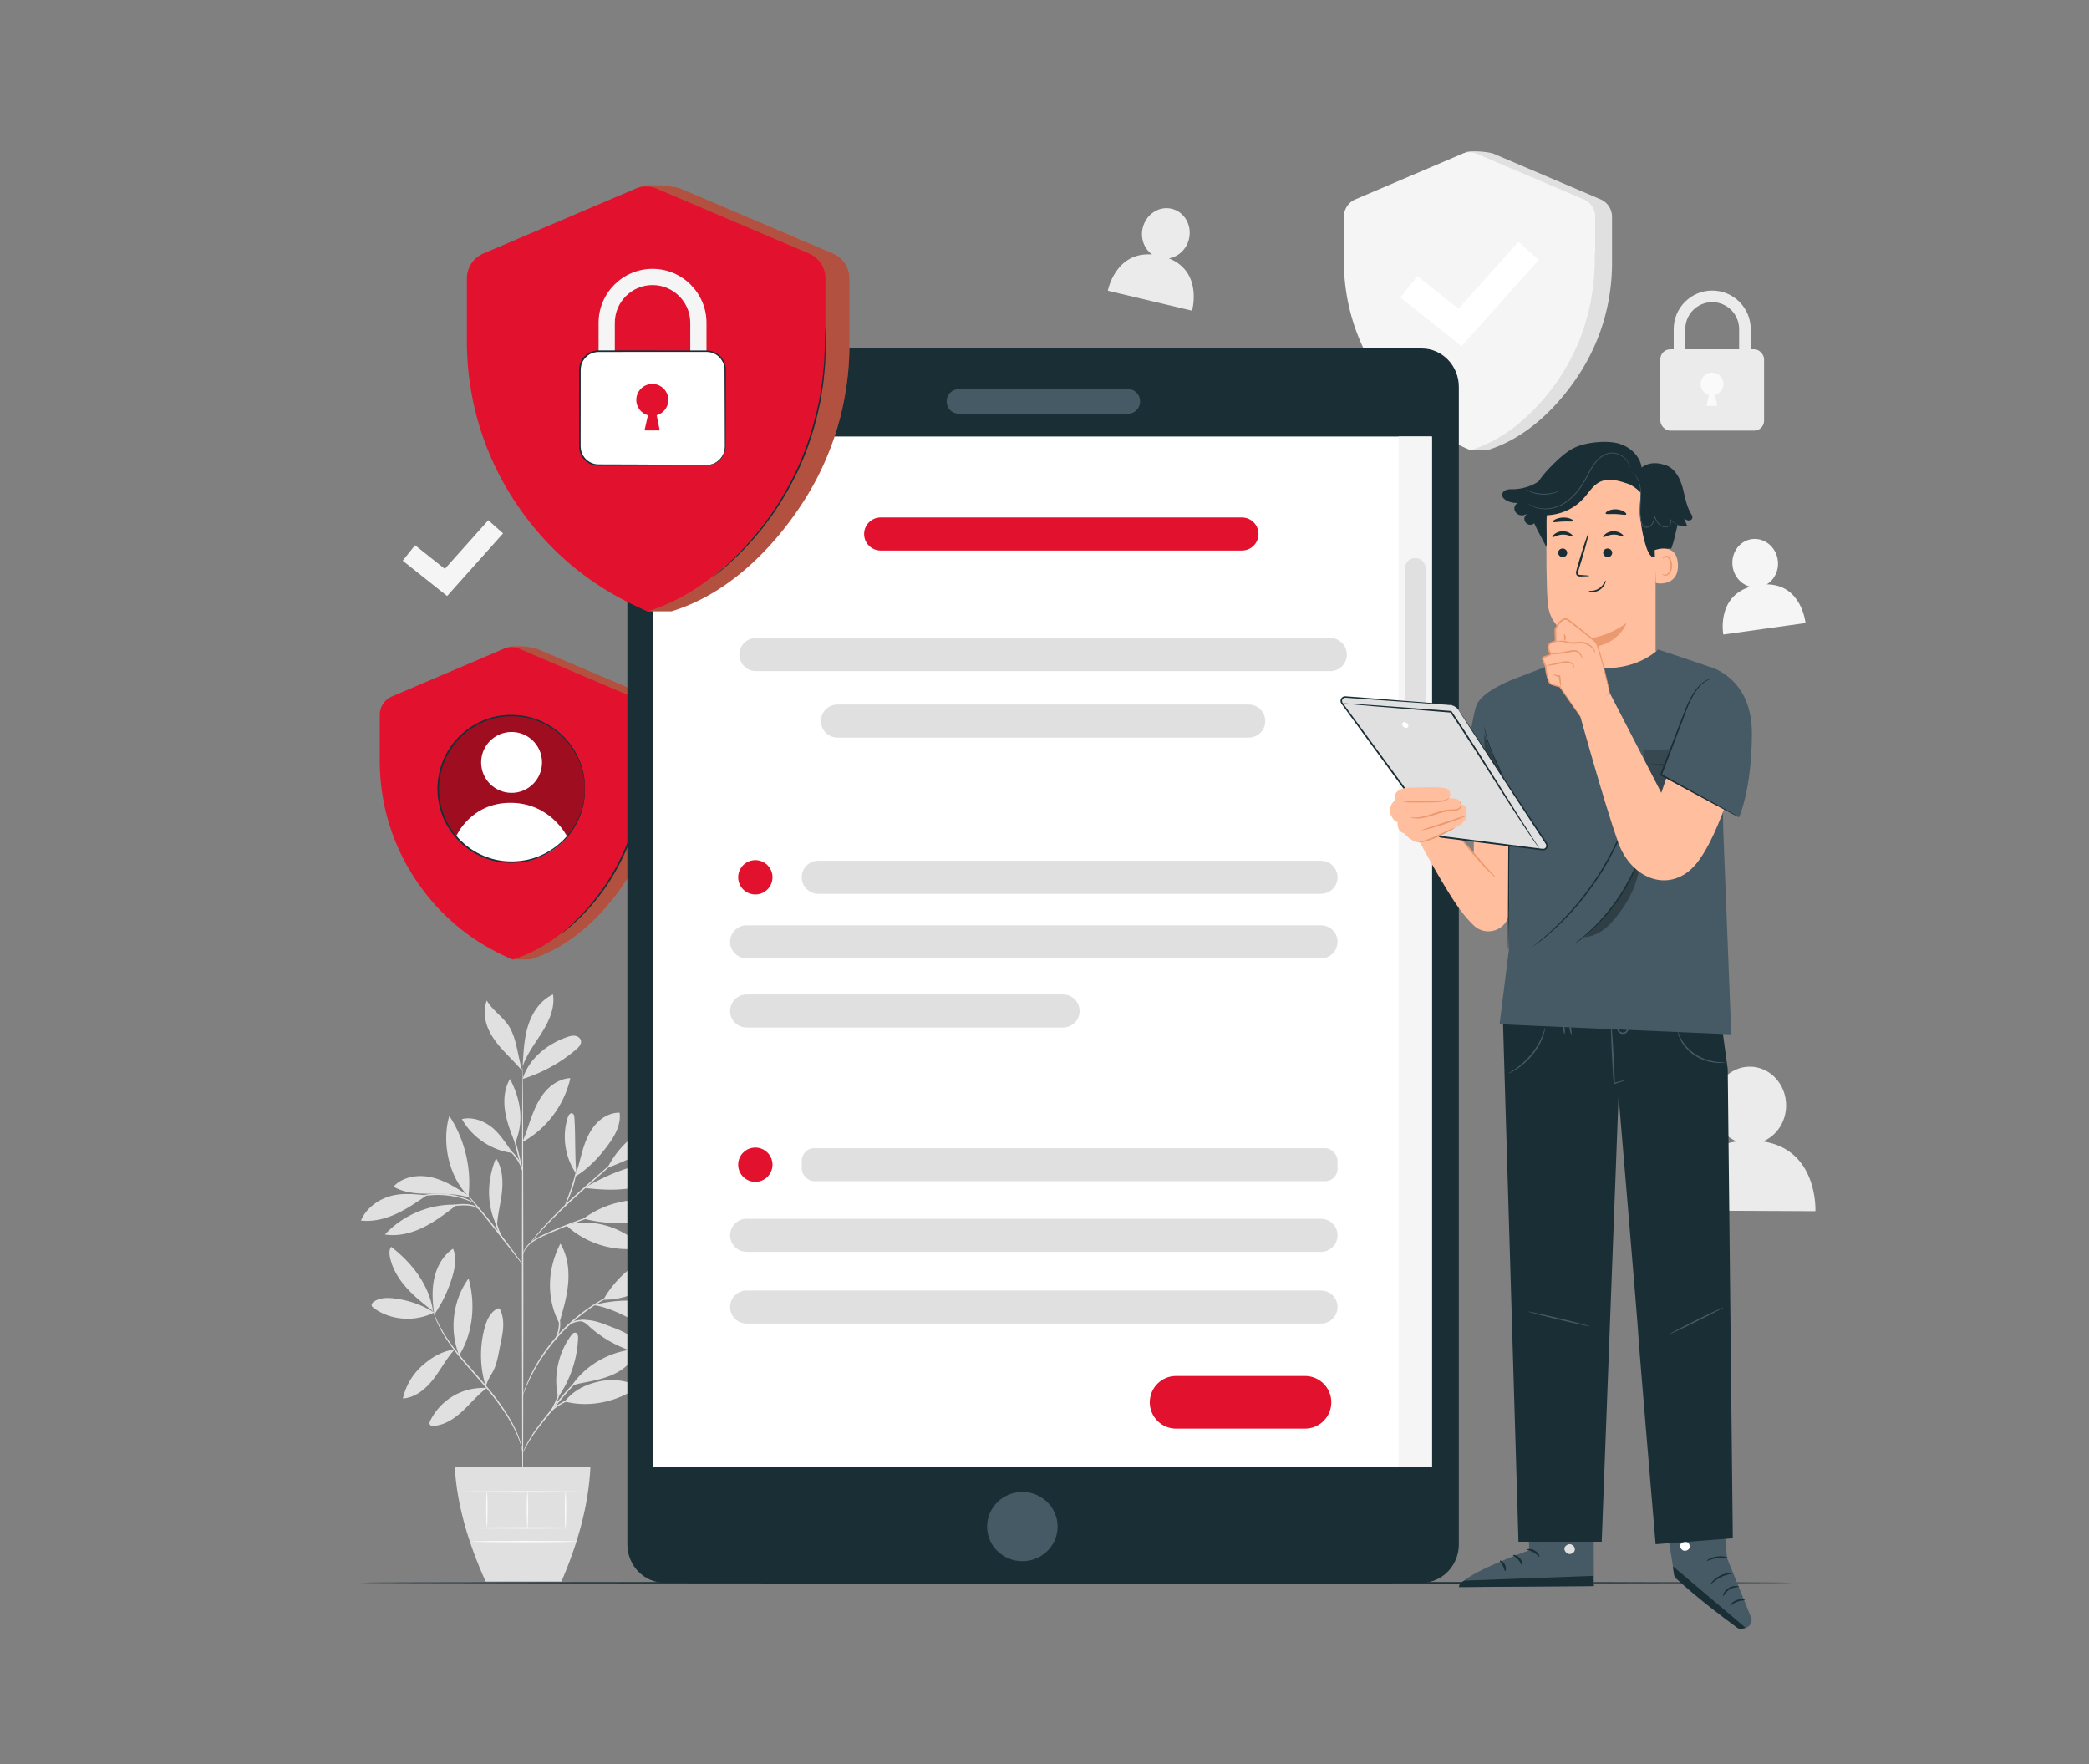 <svg xmlns="http://www.w3.org/2000/svg" id="Layer_1" viewBox="0 0 752 635"><rect x="0" y="0" width="752" height="635" fill="#808080" stroke="none"/><defs><style>.cls-1{fill:#fafafa}.cls-2{fill:#ff735d}.cls-3{opacity:.3}.cls-4{fill:#eb996e}.cls-5{fill:#fff}.cls-6{fill:#e0e0e0}.cls-7{fill:#455a64}.cls-8{fill:#1a2e35}.cls-10{fill:#ffbe9d}.cls-11{fill:#ebebeb}.cls-12{fill:#f5f5f5}.cls-13{fill:#e2122e}</style></defs><path d="m527.69 54.84-33.72 16.91a6.84 6.84 0 0 0-4.16 6.29v15.77c0 14.09 3.93 28.06 12.02 40.39 6.07 9.25 14.13 21.08 27.53 27.85h6.05c14.92-4.55 26.06-16.68 32.87-27.06 8.09-12.33 12.02-26.29 12.02-40.39V78.03c0-2.74-1.64-5.22-4.16-6.29l-38.41-16.37c-1.71-.73-8.34-1.28-10.05-.55Z" class="cls-6"/><path d="m526.33 55.39-38.41 16.37a6.84 6.84 0 0 0-4.16 6.29v15.77c0 14.09 3.93 28.06 12.02 40.39 6.81 10.37 17.35 21.06 33.58 27.85 14.92-4.55 26.06-16.68 32.87-27.06 8.09-12.33 12.02-26.29 12.02-40.39V78.04c0-2.74-1.64-5.22-4.16-6.29l-38.41-16.37a6.83 6.83 0 0 0-5.36 0Z" class="cls-12"/><path d="M574.14 90.34s.05.25.07.73c.02.54.05 1.23.09 2.09.04.91.09 2.02.03 3.31-.07 1.29-.01 2.77-.2 4.38-.16 1.62-.26 3.4-.6 5.28-.15.94-.27 1.93-.47 2.93-.21 1-.43 2.02-.66 3.07-1 4.18-2.4 8.72-4.43 13.26-2.04 4.53-4.45 8.63-6.89 12.17-1.28 1.73-2.46 3.4-3.73 4.84-.62.73-1.19 1.46-1.8 2.11-.61.64-1.19 1.26-1.75 1.86-1.09 1.21-2.21 2.17-3.14 3.06-.93.9-1.78 1.61-2.49 2.18-.67.54-1.21.97-1.63 1.31-.38.29-.58.44-.59.42s.17-.19.52-.52c.4-.36.92-.82 1.55-1.39.68-.59 1.51-1.33 2.42-2.24s2-1.89 3.06-3.11c.55-.6 1.12-1.22 1.71-1.87.6-.65 1.15-1.39 1.76-2.12 1.24-1.44 2.4-3.11 3.66-4.84 2.4-3.53 4.77-7.6 6.8-12.1 2.02-4.5 3.41-9 4.44-13.15.23-1.04.46-2.06.68-3.05.2-.99.33-1.97.49-2.9.35-1.87.48-3.64.67-5.24.22-1.61.19-3.07.29-4.36.09-1.28.08-2.39.08-3.3 0-.85.01-1.55.02-2.09.01-.48.03-.73.05-.73Z" class="cls-6"/><path d="m526.15 124.63-22.03-17.52 6.11-7.69 14.78 11.75 21.57-24.15 7.33 6.55z" class="cls-5"/><path d="M630.22 141.14h-4.17v-22.69c0-5.34-4.35-9.69-9.69-9.69s-9.69 4.35-9.69 9.69v22.69h-4.17v-22.69c0-7.64 6.22-13.86 13.86-13.86s13.86 6.22 13.86 13.86z" class="cls-11"/><rect width="37.34" height="29.27" x="597.69" y="125.74" class="cls-11" rx="3.55" ry="3.55"/><path d="M619.23 141.14c.73-.74 1.18-1.75 1.18-2.87a4.11 4.11 0 1 0-8.22 0c0 1.88 1.27 3.44 2.99 3.93l-.88 3.9h3.91l-.79-3.9c.69-.2 1.31-.57 1.8-1.07" class="cls-1"/><path d="M156.29 472.44c-4.46-2.8-9.56-4.55-14.79-5.09-2.42-.25-5.06-.18-7 1.29-.41.31-.81.77-.72 1.28.07.37.38.64.68.87 6.02 4.59 15.12 5.17 21.83 1.65M155.91 472.02c-3.35-2.61-6.72-5.24-9.55-8.41-2.84-3.16-5.14-6.92-5.99-11.08-.26-1.26-.34-2.7.47-3.71 7.62 5.95 13.6 13.64 15.07 23.19" class="cls-6"/><path d="M156.22 472.39c-.57-4.17-.78-8.45.18-12.54.96-4.1 3.18-8.02 6.68-10.35 1.32 3.08.75 6.62-.18 9.83-1.43 4.97-3.68 9.7-6.63 13.95M163.68 485.76c-4.53.55-8.48 2.94-11.86 6a22.47 22.47 0 0 0-6.79 11.65c4.45-.27 8.22-3.41 10.95-6.92 2.74-3.52 4.63-7.37 7.64-10.66M165.3 487.9c-3.65-8.99-2.33-19.83 3.38-27.68 2.58 9.18 1.63 19.56-3.38 27.68M175.17 499.65c-4.11-.26-8.29.72-11.87 2.78a21.3 21.3 0 0 0-8.36 8.86c-.25.5-.47 1.14-.14 1.59.29.39.86.43 1.34.39 3.99-.26 7.52-2.66 10.44-5.39s5.46-5.89 8.68-8.25M174.85 499.01a37.77 37.77 0 0 1-.38-21.05c.74-2.71 1.99-5.56 4.49-6.83.21-.11.46-.2.69-.12.21.08.34.3.43.5.89 1.86 1.15 3.98 1.06 6.04s-.52 4.09-.95 6.11c-.79 3.74-1.21 7.75-3.26 10.97-.49.76-.91 1.59-1.3 2.41s-.39 1.11-.75 1.76M200.96 502.9c-1.93-7.36.12-16.28 4.76-22.31.34-.44.79-.92 1.35-.87.85.08 1.08 1.22 1.04 2.07-.34 7.52-2.84 14.93-7.15 21.11M203.32 504.51c8.94 2.33 19.2.07 26.63-5.42-4.41-2.23-9.6-2.87-14.42-1.77s-9.22 3.26-12.22 7.19M205.3 499.61c5.01-8.16 14.61-13.49 24.17-13.98-1.1 3.89-4.3 6.91-7.91 8.74s-7.63 2.62-11.6 3.39c-1.54.3-3.66.63-4.66 1.84M201.46 475.83c1.36-4.65 2.72-9.33 3.09-14.16.37-4.82-.32-9.86-2.82-14-4.68 9.05-5.15 19.63-.41 28.64M217.21 467.87c5.47-9.94 16.63-17.88 27.92-18.99-4.36 10.85-16.24 19.23-27.92 18.99M213.77 469.82c8.16 1.24 15.11 6.45 22.73 9.61 1.63.68 3.39 1.21 5.14.98s3.48-1.4 3.87-3.12c.33-1.43-.32-2.95-1.35-3.99-1.03-1.05-2.38-1.7-3.73-2.26-8.3-3.46-17.21-3.54-25.95-1.45" class="cls-6"/><path d="M209.05 475.54c1.85.53 2.48 1.48 3.94 2.73a42.4 42.4 0 0 0 17.24 8.85c.66.16 1.52.23 1.85-.37.29-.52-.08-1.15-.45-1.61-2.65-3.32-6.43-5.58-10.41-7.06s-7.42-3.27-12.17-2.88M203.72 440.99c6.63 6.19 15.98 9.37 25.01 8.51.41-.04.86-.1 1.14-.41.63-.68-.13-1.74-.86-2.31-7.35-5.73-16.26-8.11-25.29-5.79" class="cls-6"/><path d="M210.04 438.68c8.77-6.57 20.79-8.56 31.21-5.15-3.93 3.87-9.38 5.96-14.87 6.53s-10.98-.04-16.34-1.38M207.53 422.8c-.72-7.34-.25-13.13-.76-20.51-.04-.59-.17-1.3-.72-1.51-.77-.3-1.41.65-1.66 1.43-2.19 6.8-.99 14.59 3.13 20.42" class="cls-6"/><path d="M207 423.61c4.97-3.08 8.71-7.09 12.16-11.82 2.4-3.29 4.43-7.22 3.88-11.25-3.37-.07-6.58 1.79-8.77 4.35s-3.5 5.77-4.47 8.99c-.97 3.23-1.65 6.55-2.8 9.72M218.94 420.29a98.1 98.1 0 0 0 29.92-17.64c-3.57-1.44-7.67-.58-11.24.86-8.16 3.3-14.83 8.86-18.84 16.7M210.36 427.63c5.52.6 11.13 1 16.61.08 5.39-.9 10.48-3.03 15.51-5.15.42-.18.87-.39 1.05-.8.2-.45-.01-1-.38-1.33-.36-.33-.85-.49-1.32-.62-5.47-1.53-11.38-.81-16.76 1-5.38 1.82-9.8 3.97-14.72 6.82M178.82 441.24c-3.77-7.61-3.52-16.48-.27-24.32 2.29 3.49 2.57 7.94 2.15 12.09-.42 4.16-1.68 8.43-1.77 12.61M163.77 433.65c-9.41-.18-18.82 3.83-25.21 10.74 4.7.74 9.53-.47 13.8-2.56s8.07-5.01 11.83-7.92M153.65 430.26c-4.6-.37-9.03-.94-13.46.41-4.43 1.36-8.45 4.43-10.26 8.7 4.3.49 8.67-.59 12.62-2.38s7.53-4.26 11.1-6.73M168.63 430.42c-4.14-2.71-8.39-5.48-13.21-6.6s-10.41-.29-13.77 3.34c3.9 2.29 8.64 2.56 13.16 2.56s10.07-.05 14.34 1.45" class="cls-6"/><path d="M168.66 430.64c-7.08-6.95-9.76-19.44-6.91-28.94 5.56 8.45 8.06 18.88 6.91 28.94M188.12 410.94c1.33-3.1 2.27-6.36 3.47-9.52s2.69-6.27 4.95-8.78 5.39-4.38 8.77-4.54c-2.11 9.56-8.46 18.11-17.01 22.89M184.6 415.05c-2.21-3.04-4.76-7.17-7.76-9.44s-6.9-3.64-10.55-2.77c3.72 6.65 10.74 11.33 18.31 12.21M185.3 411.2c-1.45-3.68-2.91-7.4-3.49-11.31-.59-3.91-.23-8.09 1.77-11.5 3.89 7.34 5.14 15.23 1.92 22.89M188.16 388.39c2.2-7.28 8.87-12.64 16.07-15.1.91-.31 1.87-.57 2.82-.42s1.88.79 2.08 1.73c.26 1.24-.76 2.35-1.72 3.17a54.7 54.7 0 0 1-19.24 10.62M188.23 382.44c.28-4.69.57-9.46 2.1-13.91s4.47-8.62 8.75-10.57c.73 4.74-1.36 9.46-3.89 13.54s-5.56 7.93-7.08 12.48M188.12 385.67c-1.82-5.31-2.01-12.05-5.18-16.67-2.22-3.23-5.78-5.43-7.69-8.86-1.27 3.2-.88 6.88.45 10.05s3.53 5.9 5.88 8.42c2.35 2.51 4.36 4.4 6.55 7.06" class="cls-6"/><path d="M188.16 541.93c-.14 0-.26-35.4-.27-79.05 0-43.67.1-79.06.24-79.06s.26 35.39.27 79.06c0 43.66-.1 79.05-.24 79.05" class="cls-6"/><path d="M219.09 435.9s-.46.21-1.33.5c-.96.32-2.19.74-3.66 1.24-3.09 1.05-7.33 2.58-11.94 4.46-4.56 1.96-8.86 3.54-11.31 5.67-1.22 1.05-1.93 2.18-2.27 3.01-.35.83-.41 1.34-.46 1.33-.02 0-.01-.13.02-.37.04-.24.1-.59.26-1.03.3-.87.98-2.08 2.22-3.2 1.23-1.12 2.94-2.13 4.91-3.05 1.96-.92 4.14-1.87 6.45-2.82 4.62-1.89 8.89-3.37 12.02-4.33 1.56-.49 2.83-.85 3.72-1.08.88-.23 1.38-.34 1.39-.31Z" class="cls-6"/><path d="M229.23 410.99s-.12.15-.37.4c-.3.28-.68.64-1.14 1.07-1.06.96-2.49 2.26-4.24 3.85-3.66 3.26-8.63 7.68-14.11 12.57-5.51 4.9-10.27 9.59-13.57 13.12-1.65 1.76-2.95 3.22-3.84 4.24-.41.47-.75.86-1.03 1.17-.24.27-.37.4-.38.39s.09-.17.3-.45.53-.71.95-1.23c.84-1.06 2.11-2.56 3.73-4.36 3.24-3.6 7.98-8.34 13.5-13.25 5.53-4.89 10.56-9.29 14.22-12.46 1.79-1.54 3.27-2.8 4.35-3.73q.72-.6 1.2-.99c.28-.22.43-.33.44-.32Z" class="cls-6"/><path d="M203.42 433.86c-.14-.06 1.01-2.72 2.15-6.08 1.16-3.36 1.7-6.2 1.85-6.17.13.01-.19 2.93-1.36 6.34a42 42 0 0 1-1.71 4.25c-.5 1.06-.86 1.69-.92 1.66ZM188.19 455.29s-.33-.33-.85-.99c-.58-.74-1.31-1.67-2.17-2.79-1.83-2.36-4.35-5.62-7.18-9.19s-5.43-6.77-7.32-9.08c-.89-1.1-1.63-2.02-2.22-2.75-.52-.65-.79-1.03-.77-1.05.03-.02.35.31.92.92s1.37 1.52 2.35 2.65c1.96 2.26 4.61 5.43 7.44 9s5.32 6.87 7.07 9.29c.88 1.21 1.58 2.2 2.05 2.89s.72 1.08.69 1.1Z" class="cls-6"/><path d="M181.41 446.58c-.08.09-1.89-2.06-2.84-5.32-.7-2.3-.73-4.4-.64-5.36l.23.02c-.1.41-.18.63-.22.62-.04 0-.04-.23 0-.66l.23.02c.08.95.23 2.98.91 5.22.92 3.16 2.49 5.38 2.35 5.47ZM172.65 435.57c-.07.07-.65-.66-1.98-1.15-1.33-.51-3.32-.63-5.51-.44-2.19.16-4.15.55-5.55.9s-2.26.62-2.28.55c-.02-.06.79-.45 2.19-.9 1.39-.44 3.37-.89 5.61-1.06 2.21-.19 4.31-.02 5.68.61 1.39.62 1.89 1.48 1.85 1.49ZM170.57 432.9c-.04.08-1.16-.46-3.04-1.11s-4.56-1.33-7.58-1.56c-3.03-.23-5.78.04-7.73.39-1.96.35-3.15.72-3.17.63-.01-.03.28-.15.81-.34.53-.2 1.31-.42 2.3-.64 1.96-.45 4.76-.78 7.84-.55 3.08.24 5.8.99 7.67 1.73.94.37 1.68.71 2.17.98.5.27.76.43.74.46ZM188.12 421.61c-.14.03-1.13-3.41-2.22-7.7s-1.86-7.79-1.72-7.83c.14-.03 1.13 3.41 2.22 7.7s1.86 7.79 1.72 7.83" class="cls-6"/><path d="M188.26 421.61c-.15.05-.79-2.25-2.46-4.61-1.62-2.41-3.69-3.61-3.62-3.73.03-.05.6.16 1.4.72s1.79 1.5 2.64 2.72c1.73 2.45 2.16 4.89 2.04 4.9M188.16 523.06c-.06 0-.16-.85-.56-2.35-.39-1.5-1.14-3.64-2.37-6.13-2.45-5-6.9-11.33-12.55-17.68-2.8-3.2-5.52-6.22-7.83-9.11s-4.21-5.64-5.6-8.07-2.3-4.52-2.83-5.99c-.26-.74-.45-1.31-.55-1.71-.11-.4-.16-.61-.15-.61.05-.01.3.81.89 2.25.58 1.44 1.53 3.49 2.95 5.88s3.33 5.1 5.65 7.96 5.04 5.87 7.85 9.07c5.67 6.36 10.11 12.78 12.49 17.86 1.2 2.54 1.9 4.71 2.23 6.24.16.77.27 1.36.31 1.78.05.41.07.62.05.63Z" class="cls-6"/><path d="M216.11 491.49s-.52.31-1.46.82c-.94.53-2.27 1.34-3.8 2.51s-3.24 2.71-4.99 4.55c-1.75 1.85-3.56 4-5.4 6.3-3.68 4.62-7.13 8.71-9.19 11.97a49 49 0 0 0-2.31 3.94c-.5.96-.77 1.49-.81 1.48-.02 0 .03-.15.14-.42.11-.26.26-.66.49-1.15.45-.99 1.16-2.39 2.18-4.05 2-3.34 5.42-7.49 9.09-12.1 1.85-2.31 3.67-4.46 5.46-6.31 1.79-1.84 3.54-3.37 5.11-4.52s2.95-1.92 3.92-2.4c.49-.24.88-.39 1.14-.51.26-.11.41-.16.41-.14Z" class="cls-6"/><path d="M216.66 501.73c0 .07-1.18.22-3.1.45-1.91.25-4.56.57-7.34 1.45-2.77.9-5.07 2.28-6.58 3.45-1.52 1.17-2.23 2.14-2.3 2.08-.02-.02.12-.28.46-.71.33-.43.87-1.01 1.61-1.65 1.48-1.27 3.8-2.73 6.65-3.66 2.85-.9 5.54-1.16 7.46-1.32 1.93-.14 3.13-.16 3.13-.09Z" class="cls-6"/><path d="M198.24 508.04c-.16-.09 1.23-2.22 2.32-5.09 1.02-2.89 1.25-5.43 1.44-5.4.07 0 .06.64-.05 1.66-.12 1.02-.37 2.43-.9 3.91a18.6 18.6 0 0 1-1.8 3.59c-.55.86-.94 1.36-1 1.33ZM225.16 463.99s-.16.11-.5.26c-.38.17-.87.39-1.46.66-.64.27-1.41.62-2.28 1.08-.87.45-1.9.92-2.96 1.55-.54.31-1.1.63-1.69.96-.59.34-1.17.74-1.78 1.12-1.25.76-2.49 1.69-3.82 2.64a71.4 71.4 0 0 0-7.98 7.02 73 73 0 0 0-6.75 8.22c-.9 1.36-1.79 2.64-2.5 3.91-.36.63-.74 1.22-1.06 1.82-.31.6-.61 1.17-.9 1.72-.6 1.08-1.03 2.12-1.45 3.01-.43.89-.75 1.67-1 2.32-.25.6-.45 1.09-.61 1.48-.15.34-.23.51-.25.5-.02 0 .04-.19.15-.54.14-.4.31-.9.52-1.51.22-.66.52-1.46.92-2.36s.81-1.96 1.39-3.06c.28-.56.57-1.14.88-1.75s.68-1.21 1.04-1.85c.7-1.29 1.58-2.58 2.48-3.97 1.88-2.71 4.13-5.56 6.77-8.31 2.66-2.72 5.43-5.07 8.07-7.04 1.35-.95 2.61-1.87 3.88-2.62.63-.38 1.21-.77 1.81-1.1s1.17-.64 1.72-.94c1.08-.62 2.12-1.07 3.01-1.5.89-.44 1.68-.76 2.33-1 .61-.23 1.1-.42 1.5-.57.34-.13.53-.18.53-.17Z" class="cls-6"/><path d="M203.04 478.81s.2-.87 1.22-1.81c.99-.94 2.8-1.82 4.9-1.88s3.92.53 5.16 1.01c1.25.49 1.97.89 1.95.95-.03.07-.81-.21-2.07-.61-1.26-.39-3.03-.89-5.02-.84-1.98.06-3.69.82-4.68 1.64-1.01.82-1.37 1.59-1.45 1.54ZM199.73 482.23c-.14-.08 1.11-1.91 1.39-4.53.33-2.62-.47-4.68-.31-4.73.06-.02.33.46.57 1.32s.4 2.1.25 3.47c-.16 1.36-.6 2.54-1.04 3.32-.43.78-.81 1.19-.86 1.15M163.71 528.13c.76 13.53 4.84 27.29 11.11 41.19h27.27c5.98-13.77 9.77-27.51 10.45-41.19h-48.82Z" class="cls-6"/><path d="M208.11 550.02c0 .14-8.98.26-20.05.26s-20.05-.11-20.05-.26 8.98-.26 20.05-.26 20.05.11 20.05.26M207.5 554.92c0 .14-8.42.26-18.8.26s-18.8-.11-18.8-.26 8.41-.26 18.8-.26 18.8.11 18.8.26M175.26 537.02c.14 0 .26 2.81.26 6.28s-.11 6.28-.26 6.28-.26-2.81-.26-6.28.11-6.28.26-6.28" class="cls-1"/><path d="M189.87 537.02c.14 0 .26 2.91.26 6.5s-.11 6.5-.26 6.5-.26-2.91-.26-6.5.11-6.5.26-6.5M203.58 536.91c.14 0 .26 2.97.26 6.63s-.11 6.63-.26 6.63-.26-2.97-.26-6.63.11-6.63.26-6.63" class="cls-1"/><path d="M211.67 537.02c0 .14-10.53.26-23.52.26s-23.52-.11-23.52-.26 10.53-.26 23.52-.26 23.52.11 23.52.26" class="cls-1"/><path d="M634.66 410.87c4.84-2.03 8.28-7.02 8.31-12.9.03-7.7-5.8-13.97-13.02-14s-13.1 6.18-13.13 13.88c-.02 5.93 3.44 10.98 8.33 13.02-20.12 3.03-19.21 24.9-19.21 24.9l47.57.22s1.08-22.1-18.86-25.11ZM420.8 93.01c3.39-.58 6.32-3.25 7.21-7 1.16-4.91-1.63-9.77-6.24-10.86-4.6-1.09-9.27 2.01-10.43 6.92-.89 3.78.57 7.52 3.39 9.54-13.29-1.04-15.94 13.05-15.94 13.05l30.33 7.18s3.96-13.94-8.32-18.82Z" class="cls-11"/><path d="M635.96 210.37c2.83-1.7 4.52-5.11 4-8.76-.67-4.79-4.86-8.16-9.35-7.54-4.49.63-7.59 5.02-6.91 9.81.52 3.69 3.13 6.52 6.35 7.34-12.24 3.69-9.7 17.2-9.7 17.2l29.6-4.14s-1.31-13.84-13.98-13.92ZM160.96 214.55l-15.99-12.71 4.44-5.58 10.72 8.53 15.65-17.52 5.32 4.74z" class="cls-12"/><path d="M645.35 569.74c0 .17-115.45.3-257.82.3s-257.85-.13-257.85-.3 115.42-.3 257.85-.3 257.82.13 257.82.3" class="cls-8"/><path d="m182.78 232.97-35.36 17.74a7.18 7.18 0 0 0-4.36 6.6v16.54c0 14.78 4.12 29.42 12.61 42.35 6.37 9.71 14.82 22.11 28.87 29.2h6.34c15.65-4.77 27.33-17.49 34.47-28.37 8.49-12.93 12.61-27.57 12.61-42.35v-17.37a7.19 7.19 0 0 0-4.36-6.6l-40.28-17.16c-1.8-.77-8.75-1.34-10.54-.57Z" class="cls-2"/><path d="m182.78 232.97-35.36 17.74a7.18 7.18 0 0 0-4.36 6.6v16.54c0 14.78 4.12 29.42 12.61 42.35 6.37 9.71 14.82 22.11 28.87 29.2h6.34c15.65-4.77 27.33-17.49 34.47-28.37 8.49-12.93 12.61-27.57 12.61-42.35v-17.37a7.19 7.19 0 0 0-4.36-6.6l-40.28-17.16c-1.8-.77-8.75-1.34-10.54-.57Z" class="cls-3"/><path d="m181.35 233.55-40.28 17.16a7.18 7.18 0 0 0-4.36 6.6v16.54c0 14.78 4.12 29.42 12.61 42.35 7.14 10.88 18.2 22.08 35.22 29.2 15.65-4.77 27.33-17.49 34.47-28.37 8.49-12.93 12.61-27.57 12.61-42.35v-17.37a7.19 7.19 0 0 0-4.36-6.6l-40.28-17.16c-1.8-.77-3.83-.77-5.62 0Z" class="cls-13"/><circle cx="184.16" cy="283.96" r="26.41" class="cls-3" transform="rotate(-21.2 184.13 283.916)"/><circle cx="184.16" cy="274.45" r="10.96" class="cls-5"/><path d="M164.14 301.17s5.1-12.18 19.62-12.18 20.42 12.18 20.42 12.18-6.47 9.57-20.8 9.19c-12.97-.34-19.25-9.19-19.25-9.19Z" class="cls-5"/><path d="M210.57 283.96s-.03-.14-.05-.43c-.02-.31-.05-.73-.09-1.25-.02-.28-.04-.59-.06-.92-.04-.34-.11-.7-.17-1.1-.13-.79-.25-1.72-.56-2.72-.47-2.03-1.43-4.44-2.94-6.98a26.3 26.3 0 0 0-6.68-7.42c-2.97-2.22-6.71-4.11-11.02-4.87-4.29-.73-9.12-.6-13.73 1.15-1.17.38-2.27.96-3.41 1.5-1.07.65-2.2 1.25-3.2 2.06-1.06.73-1.99 1.64-2.96 2.52-.88.97-1.8 1.92-2.56 3.03-1.55 2.16-2.91 4.56-3.73 7.19a28 28 0 0 0-1.35 8.24c.04 2.83.49 5.62 1.34 8.24.82 2.64 2.18 5.04 3.73 7.2.76 1.1 1.68 2.06 2.56 3.03.97.88 1.9 1.79 2.96 2.52 1 .81 2.13 1.41 3.2 2.06 1.13.54 2.23 1.12 3.41 1.5 4.61 1.75 9.44 1.89 13.73 1.15 4.32-.76 8.06-2.65 11.02-4.87 2.97-2.24 5.16-4.89 6.68-7.42 1.51-2.54 2.47-4.95 2.94-6.98.31-1 .43-1.92.56-2.72.06-.4.14-.76.17-1.1.02-.34.04-.64.06-.92.04-.53.07-.94.09-1.25.02-.28.04-.43.05-.43s.01.14 0 .43c0 .31-.02.73-.03 1.26 0 .28-.02.59-.03.93-.03.34-.09.71-.15 1.11-.11.8-.22 1.73-.51 2.75-.44 2.06-1.38 4.5-2.88 7.09a26.4 26.4 0 0 1-6.71 7.59c-3 2.28-6.79 4.23-11.19 5.03-4.36.77-9.3.65-14.01-1.12-1.2-.38-2.33-.97-3.48-1.52-1.1-.66-2.25-1.27-3.28-2.1-1.09-.74-2.04-1.67-3.03-2.57-.9-.99-1.84-1.96-2.62-3.09-1.59-2.21-2.98-4.66-3.82-7.36-.87-2.68-1.34-5.53-1.38-8.43.04-2.9.51-5.74 1.38-8.43.84-2.7 2.23-5.15 3.82-7.35.78-1.13 1.72-2.1 2.62-3.09.99-.9 1.95-1.83 3.03-2.57 1.02-.83 2.18-1.44 3.28-2.1 1.16-.55 2.29-1.14 3.48-1.52 4.71-1.77 9.64-1.89 14.01-1.12 4.39.8 8.19 2.74 11.19 5.02 3.01 2.3 5.2 5.01 6.71 7.59 1.5 2.59 2.43 5.03 2.88 7.09.29 1.02.4 1.95.51 2.75.05.4.12.77.15 1.11l.03.93c.01.53.03.94.03 1.26v.43ZM231.48 270.2s.05.26.07.76c.02.56.06 1.29.09 2.19.04.95.09 2.12.03 3.47-.02.68-.04 1.4-.06 2.17 0 .77-.06 1.58-.15 2.43-.16 1.7-.28 3.56-.63 5.54-.16.99-.29 2.02-.49 3.07-.22 1.05-.46 2.12-.69 3.22-1.05 4.38-2.51 9.15-4.65 13.91a81.7 81.7 0 0 1-7.22 12.76c-1.34 1.81-2.58 3.57-3.91 5.07-.65.76-1.24 1.53-1.88 2.21s-1.25 1.33-1.84 1.95c-1.14 1.27-2.31 2.28-3.29 3.21-.97.94-1.87 1.69-2.61 2.28-.7.57-1.27 1.02-1.71 1.38-.39.31-.61.46-.62.45q-.015-.03.54-.54c.42-.38.96-.86 1.63-1.46.72-.62 1.59-1.39 2.54-2.35.95-.95 2.1-1.98 3.21-3.26.57-.63 1.17-1.28 1.8-1.96.62-.68 1.2-1.45 1.84-2.22 1.3-1.51 2.52-3.26 3.84-5.07 2.52-3.71 5.01-7.97 7.13-12.69s3.58-9.44 4.66-13.79c.24-1.09.48-2.16.71-3.2.21-1.04.35-2.06.52-3.04.37-1.96.51-3.82.7-5.5.11-.84.17-1.65.19-2.41.04-.76.08-1.48.11-2.16.1-1.35.08-2.51.08-3.46 0-.9.01-1.63.02-2.19.01-.5.03-.76.05-.77Z" class="cls-8"/><path d="M511.79 569.74H239.2c-7.38 0-13.36-6.19-13.36-13.82V139.26c0-7.63 5.98-13.82 13.36-13.82h272.59c7.38 0 13.36 6.19 13.36 13.82v416.66c0 7.63-5.98 13.82-13.36 13.82" class="cls-8"/><path d="M380.72 549.53c0 6.88-5.68 12.46-12.69 12.46s-12.69-5.58-12.69-12.46 5.68-12.46 12.69-12.46 12.69 5.58 12.69 12.46M406.16 148.92h-61.13c-2.35 0-4.26-1.97-4.26-4.41s1.91-4.41 4.26-4.41h61.13c2.35 0 4.26 1.97 4.26 4.41s-1.91 4.41-4.26 4.41" class="cls-7"/><path d="M235.03 157.14h280.43v371.04H235.03z" class="cls-5"/><path d="M503.49 157.14h11.96v371.04h-11.96z" class="cls-12"/><path d="M509.47 290.44a3.73 3.73 0 0 1-3.73-3.73v-82.08a3.73 3.73 0 0 1 7.46 0v82.08a3.73 3.73 0 0 1-3.73 3.73M478.88 241.58H272.11c-3.28 0-5.95-2.66-5.95-5.95 0-3.28 2.66-5.95 5.95-5.95h206.77c3.28 0 5.95 2.66 5.95 5.95 0 3.28-2.66 5.95-5.95 5.95" class="cls-6"/><path d="M447.08 198.18H317.01c-3.28 0-5.95-2.66-5.95-5.95 0-3.28 2.66-5.95 5.95-5.95h130.07c3.28 0 5.95 2.66 5.95 5.95 0 3.28-2.66 5.95-5.95 5.95" class="cls-13"/><path d="M449.52 265.52H301.47c-3.28 0-5.95-2.66-5.95-5.95 0-3.28 2.66-5.95 5.95-5.95h148.05c3.28 0 5.95 2.66 5.95 5.95 0 3.28-2.66 5.95-5.95 5.95M382.68 369.88H268.77c-3.28 0-5.95-2.66-5.95-5.95 0-3.28 2.66-5.95 5.95-5.95h113.91c3.28 0 5.95 2.66 5.95 5.95 0 3.28-2.66 5.95-5.95 5.95M475.54 344.98H268.77c-3.28 0-5.95-2.66-5.95-5.95 0-3.28 2.66-5.95 5.95-5.95h206.77c3.28 0 5.95 2.66 5.95 5.95 0 3.28-2.66 5.95-5.95 5.95" class="cls-6"/><rect width="192.88" height="11.89" x="288.61" y="413.31" class="cls-6" rx="4.49" ry="4.49"/><path d="M475.54 450.63H268.77c-3.28 0-5.95-2.66-5.95-5.95 0-3.28 2.66-5.95 5.95-5.95h206.77c3.28 0 5.95 2.66 5.95 5.95 0 3.28-2.66 5.95-5.95 5.95M475.54 476.45H268.77c-3.28 0-5.95-2.66-5.95-5.95 0-3.28 2.66-5.95 5.95-5.95h206.77c3.28 0 5.95 2.66 5.95 5.95 0 3.28-2.66 5.95-5.95 5.95" class="cls-6"/><path d="M278.08 419.26c0 3.41-2.77 6.18-6.18 6.18s-6.18-2.77-6.18-6.18 2.77-6.18 6.18-6.18 6.18 2.77 6.18 6.18" class="cls-13"/><path d="M475.54 321.75H294.55c-3.28 0-5.95-2.66-5.95-5.95 0-3.28 2.66-5.95 5.95-5.95h180.99c3.28 0 5.95 2.66 5.95 5.95 0 3.28-2.66 5.95-5.95 5.95" class="cls-6"/><circle cx="271.9" cy="315.8" r="6.18" class="cls-13"/><path d="M469.77 514.27h-46.4c-5.23 0-9.48-4.24-9.48-9.48 0-5.23 4.24-9.48 9.48-9.48h46.4c5.23 0 9.48 4.24 9.48 9.48 0 5.23-4.24 9.48-9.48 9.48" class="cls-13"/><path d="m230.73 67.13-48.1 24.13a9.74 9.74 0 0 0-5.93 8.97v22.5c0 20.1 5.61 40.02 17.15 57.6 8.66 13.2 20.15 30.07 39.27 39.72h8.63c21.28-6.49 37.17-23.79 46.88-38.59 11.54-17.59 17.15-37.5 17.15-57.6v-23.63a9.74 9.74 0 0 0-5.93-8.97l-54.79-23.35c-2.44-1.04-11.9-1.82-14.34-.78Z" class="cls-2"/><path d="m230.73 67.13-48.1 24.13a9.74 9.74 0 0 0-5.93 8.97v22.5c0 20.1 5.61 40.02 17.15 57.6 8.66 13.2 20.15 30.07 39.27 39.72h8.63c21.28-6.49 37.17-23.79 46.88-38.59 11.54-17.59 17.15-37.5 17.15-57.6v-23.63a9.74 9.74 0 0 0-5.93-8.97l-54.79-23.35c-2.44-1.04-11.9-1.82-14.34-.78Z" class="cls-3"/><path d="M228.79 67.91 174 91.26a9.74 9.74 0 0 0-5.93 8.97v22.5c0 20.1 5.61 40.02 17.15 57.6 9.71 14.8 24.75 30.03 47.9 39.72 21.28-6.49 37.17-23.79 46.88-38.59 11.54-17.59 17.15-37.5 17.15-57.6v-23.63a9.74 9.74 0 0 0-5.93-8.97l-54.79-23.35a9.77 9.77 0 0 0-7.65 0Z" class="cls-13"/><path d="M296.98 117.76s.02.09.04.26c.01.21.03.46.04.77.03.73.06 1.73.11 2.98.04 1.29.11 2.88.02 4.72-.03.92-.06 1.91-.09 2.95-.02.52-.04 1.06-.05 1.61-.05.55-.1 1.11-.16 1.69-.23 2.31-.39 4.84-.87 7.53-.22 1.34-.39 2.75-.67 4.17-.31 1.42-.62 2.88-.95 4.38-1.44 5.95-3.42 12.43-6.32 18.89-2.91 6.46-6.34 12.29-9.81 17.35-1.82 2.47-3.5 4.85-5.3 6.9-.88 1.04-1.69 2.08-2.55 3.01-.87.92-1.7 1.8-2.49 2.65-1.55 1.73-3.14 3.1-4.46 4.38-.68.62-1.28 1.23-1.88 1.74-.6.5-1.16.96-1.66 1.38q-1.455 1.185-2.31 1.89c-.24.19-.44.35-.61.48-.14.11-.21.16-.22.15 0 0 .06-.07.18-.19.16-.14.34-.31.57-.52.55-.48 1.29-1.14 2.23-1.97q.735-.645 1.62-1.41c.58-.52 1.18-1.14 1.84-1.77 1.3-1.29 2.86-2.69 4.39-4.42.78-.85 1.6-1.74 2.45-2.67s1.64-1.98 2.52-3.01c1.78-2.05 3.43-4.44 5.23-6.9 3.43-5.04 6.82-10.85 9.71-17.27 2.88-6.43 4.87-12.86 6.33-18.78.33-1.49.65-2.94.97-4.35.29-1.42.47-2.81.7-4.15.5-2.67.68-5.19.93-7.49q.09-.855.18-1.68c.03-.55.05-1.08.08-1.6.05-1.04.1-2.02.14-2.94.13-1.83.09-3.41.09-4.71v-2.98c0-.31.01-.56.02-.78 0-.17.02-.26.03-.27Z" class="cls-8"/><path d="M254.32 148h-5.84v-31.8c0-7.49-6.09-13.58-13.58-13.58s-13.58 6.09-13.58 13.58V148h-5.84v-31.8c0-10.71 8.71-19.42 19.42-19.42s19.42 8.71 19.42 19.42z" class="cls-12"/><rect width="52.34" height="41.02" x="208.73" y="126.41" class="cls-5" rx="6.7" ry="6.7"/><path d="M254.37 167.43s.62 0 1.74-.3c1.08-.3 2.76-1.1 3.89-3 .57-.93.93-2.13.93-3.45 0-1.35-.02-2.82-.02-4.39-.01-3.15-.03-6.74-.04-10.7-.02-3.96-.04-8.29-.06-12.95-.14-2.24-1.59-4.45-3.8-5.41-1.11-.51-2.29-.6-3.59-.56h-3.88c-10.48 0-22 .02-34.09.02-1.44.01-2.88.49-3.99 1.4-1.11.9-1.93 2.14-2.24 3.52-.16.69-.19 1.37-.18 2.12v6.49c0 5.7-.01 11.2-.02 16.45.11 2.6-.43 5.29.91 7.35 1.22 2.08 3.56 3.26 5.83 3.15 4.66.01 9 .03 12.96.04 7.9.04 14.31.07 18.77.1 2.19.02 3.9.04 5.1.06.56.01 1 .02 1.33.03q.45.015.45.03c0 .015-.15.02-.45.03-.33 0-.77.02-1.33.03-1.2.01-2.91.03-5.1.06-4.47.02-10.87.06-18.77.1-3.97.01-8.31.02-12.96.04-2.39.13-4.97-1.13-6.29-3.37-.68-1.09-1.01-2.43-1-3.74v-3.88c0-5.24-.01-10.74-.02-16.45v-6.49c-.01-.71.01-1.51.19-2.25.34-1.51 1.23-2.87 2.44-3.85 1.21-.99 2.78-1.52 4.36-1.53 12.09 0 23.61.02 34.09.02h3.88c1.25-.05 2.64.06 3.8.62 2.39 1.04 3.95 3.44 4.08 5.85.04 4.69 0 9.01-.01 12.98-.02 3.96-.03 7.54-.04 10.7 0 1.57-.02 3.04-.02 4.39-.01 1.38-.41 2.62-1.01 3.57-1.2 1.95-2.94 2.73-4.06 3-1.15.27-1.77.18-1.77.18Z" class="cls-8"/><path d="M238.92 147.99a5.7 5.7 0 0 0 1.66-4.02c0-3.18-2.58-5.76-5.76-5.76s-5.76 2.58-5.76 5.76c0 2.63 1.78 4.82 4.19 5.51l-1.24 5.47h5.48l-1.1-5.47c.97-.28 1.84-.8 2.53-1.49" class="cls-13"/><path d="M595.97 189.11v46.72c.1 8.08 1.29 20.76-11.49 20.33-11.06-1.2-14-11.68-14.08-19.22-.04-3.58-.08-6.56-.11-6.93 0 0-12.11-.99-13.13-12.95-.49-5.78-.54-17.77-.46-28.61.09-11.65 9.12-21.27 20.74-22.12l1.15-.08c12.51-.18 17.55 10.34 17.39 22.85Z" class="cls-10"/><path d="M570.28 230.02s7.58-.11 15.25-5.75c0 0-3.16 9.02-15.19 8.82z" class="cls-4"/><path d="M577.14 193.36c.24.24 1.62-.87 3.62-.92 2-.08 3.5.93 3.71.67.1-.11-.14-.56-.8-1.02-.64-.46-1.73-.89-2.98-.85s-2.28.55-2.87 1.05c-.6.5-.8.96-.68 1.07M577.11 199.03c.03.86.78 1.53 1.68 1.52.89-.02 1.59-.72 1.56-1.58s-.78-1.54-1.68-1.52c-.89.02-1.59.72-1.56 1.58M572.12 207.3c0-.11-1.16-.22-3.03-.32-.47-.01-.92-.07-1.03-.39-.14-.33.02-.85.21-1.42.36-1.17.73-2.39 1.13-3.68 1.56-5.23 2.65-9.52 2.44-9.58s-1.65 4.13-3.2 9.37c-.37 1.29-.73 2.52-1.07 3.7-.14.55-.4 1.17-.11 1.86.15.34.52.57.82.63.31.07.57.06.81.05 1.87-.04 3.03-.11 3.03-.22M577.99 184.84c.19.44 1.8.11 3.72.21 1.92.06 3.5.52 3.72.09.1-.2-.2-.61-.85-1.01s-1.66-.74-2.81-.79-2.18.22-2.86.56-1 .73-.92.94M558.96 187.84c.21.36 1.77-.04 3.67-.1 1.89-.09 3.47.18 3.67-.19.09-.18-.22-.51-.89-.79-.65-.29-1.67-.51-2.8-.46-1.14.05-2.14.35-2.79.69s-.95.69-.86.86Z" class="cls-8"/><path d="M540.81 177.73c.13-.48.48-.88.91-1.13.94-.55 2.02-.48 3.06-.5 3.17-.05 6.32-1.02 8.99-2.73 1.25-1.8 2.66-3.5 4.19-5.07 3.63-3.74 6.61-6.28 9.69-7.52 3.99-1.61 10.67-2.26 14.83-1.17s7.9 4.47 8.48 8.73c2.33-1.97 5.84-1.96 8.68-.81l.07-.03c3.17 1.13 4.96 4.47 5.9 7.7.93 3.23 1.33 6.68 3.04 9.57.36.6.78 1.33.47 1.96-.24.49-.86.69-1.4.61s-1.01-.38-1.47-.67c.35.85.71 1.69 1.06 2.54-1.15.2-2.33.11-3.44-.23-.67 3.02-1.47 6.47-2.25 8.51-1.32 0-2.53.09-3.35.82-1.11 1-1.6 2.87-3.45 2.16-.94-.36-1.79-2.33-2.11-3.28a46.8 46.8 0 0 1-2.02-19.76c-1.31-1.4-2.89-2.54-4.63-3.34l.14.13c-3.34-1.16-7.12-2.3-10.3-.73-2.46 1.22-3.91 3.77-5.75 5.81-3.49 3.86-8.19 5.96-13.38 6.18-.18 3.37.11 8.13-.07 11.5l-2.83-5.39v.03c-.23-.39-.43-.79-.61-1.19l-.06-.12v-.02c-.29-.64-.58-1.28-.95-1.92-.01 0-.02.02-.03.03-1.83 1.61-4.51-.85-3.07-2.81.29-.39.63-.74 1.02-1.02-.83.78-2.08 1.16-3.17.82s-1.94-1.44-1.85-2.58c.07-.78.62-1.47 1.32-1.78-1.47.11-2.98-.21-4.27-.94-.84-.48-1.67-1.27-1.38-2.33Z" class="cls-8"/><path d="M587.19 169.71s.5.32 1.2 1.1c.69.78 1.47 2.13 1.84 3.97.19.92.31 1.94.31 3.04s-.08 2.28-.17 3.53c-.08 1.24-.17 2.56-.09 3.92.04.68.12 1.38.27 2.07.15.68.33 1.42.84 2.01.41.48 1.1.69 1.69.57.6-.11 1.13-.42 1.52-.86.77-.9.96-2.04 1.15-3.04l-.25.03c.41.9.83 1.79 1.46 2.51.61.72 1.46 1.19 2.33 1.27.43.04.86-.03 1.23-.22.38-.18.65-.5.84-.83.18-.34.27-.7.25-1.06-.02-.35-.16-.69-.38-.93l-.13.11c.92 1.05 1.9 1.62 2.57 1.93.34.16.61.25.8.31.19.05.28.08.29.07 0 0-.09-.05-.27-.11-.18-.07-.44-.18-.77-.35-.65-.33-1.6-.91-2.48-1.96l-.13.11c.4.43.43 1.18.08 1.78-.17.3-.43.57-.76.73s-.72.22-1.12.18c-.79-.08-1.59-.52-2.16-1.2-.59-.68-1-1.55-1.4-2.45l-.17-.38-.08.41c-.19 1-.4 2.1-1.1 2.91-.35.39-.84.68-1.36.77-.52.1-1.08-.07-1.44-.48-.45-.51-.63-1.21-.78-1.88-.15-.68-.23-1.36-.27-2.03-.08-1.34 0-2.65.07-3.89.08-1.24.16-2.43.14-3.54 0-1.12-.14-2.15-.34-3.08-.4-1.87-1.22-3.24-1.95-4-.74-.77-1.28-1.02-1.28-1.02ZM550.18 181.35s.03.03.1.08c.08.06.18.13.3.22.13.1.3.21.51.32.21.12.44.26.73.38 1.11.53 2.89 1.05 5.12.92 2.21-.12 4.86-.91 7.22-2.67 2.39-1.72 4.49-4.25 6.2-7.15.87-1.45 1.58-2.93 2.36-4.31.78-1.37 1.63-2.64 2.67-3.64 1.03-1.01 2.22-1.75 3.45-2.09.61-.18 1.23-.22 1.82-.21.59.03 1.15.15 1.66.32 1.03.35 1.86.92 2.49 1.5.63.59 1.06 1.22 1.35 1.75.54 1.1.57 1.81.62 1.79v-.13c-.02-.1-.03-.22-.06-.37-.06-.32-.2-.78-.45-1.35-.28-.55-.7-1.2-1.34-1.82a7.1 7.1 0 0 0-2.54-1.58c-.53-.18-1.11-.31-1.72-.35-.61-.02-1.26.02-1.89.2-1.28.34-2.51 1.11-3.56 2.13-1.07 1.02-1.95 2.31-2.73 3.69-.79 1.38-1.5 2.86-2.36 4.3-1.7 2.88-3.77 5.38-6.11 7.08-2.32 1.74-4.91 2.53-7.08 2.68-2.19.15-3.95-.33-5.06-.82-1.12-.5-1.65-.94-1.67-.91Z" class="cls-7"/><path d="M549.09 176.09s.14.12.43.3c.28.18.72.41 1.27.65s1.24.47 2.01.66c.78.18 1.65.31 2.57.34.92.02 1.8-.05 2.59-.18.79-.14 1.48-.32 2.05-.53.57-.2 1.02-.4 1.31-.56.3-.16.46-.25.45-.27-.02-.05-.68.29-1.82.65-.57.18-1.26.34-2.03.46-.78.11-1.64.17-2.54.15-.9-.03-1.76-.15-2.52-.31-.76-.17-1.44-.38-1.99-.59-1.11-.42-1.75-.81-1.77-.76Z" class="cls-7"/><path d="M558.87 193.36c.24.24 1.62-.87 3.62-.92 2-.08 3.5.93 3.71.67.1-.11-.14-.56-.8-1.02-.64-.46-1.73-.89-2.98-.85s-2.28.55-2.87 1.05c-.6.5-.8.96-.68 1.07M560.91 199.03c.03.86.78 1.53 1.68 1.52.89-.02 1.59-.72 1.56-1.58s-.78-1.54-1.68-1.52c-.89.02-1.59.72-1.56 1.58" class="cls-8"/><path d="M595.65 198.05c.2-.1 8.04-3.03 8.37 5.16.34 8.19-7.96 6.84-7.98 6.61s-.39-11.77-.39-11.77" class="cls-10"/><path d="M598.42 206.61s.15.09.39.19.65.16 1.07-.02c.85-.35 1.53-1.76 1.5-3.24 0-.75-.2-1.45-.48-2.03-.27-.59-.68-.99-1.12-1.05a.73.73 0 0 0-.83.43c-.1.23-.04.39-.08.41-.02.02-.18-.13-.13-.47.03-.16.12-.36.3-.53.19-.17.48-.26.78-.24.63.02 1.23.58 1.54 1.21.35.64.58 1.43.59 2.26.02 1.65-.77 3.23-1.94 3.62-.57.17-1.06.02-1.31-.16-.26-.19-.31-.37-.28-.39Z" class="cls-4"/><path d="M577.96 209c.07.01.07.48-.21 1.17-.28.68-.91 1.57-1.89 2.19-.97.63-2.05.83-2.79.75-.75-.07-1.16-.32-1.14-.38.03-.09.46 0 1.14-.05.68-.04 1.6-.27 2.47-.83.87-.55 1.47-1.29 1.83-1.87.35-.59.5-1 .59-.98" class="cls-8"/><path d="m619.24 533.13 2.45 27.71 8.66 21.39c.62 1.54-.27 3.26-1.95 3.74-.94.27-1.95.1-2.73-.47-4.95-3.6-22.77-16.83-22.97-18.55-.26-2.23-4.8-29.48-4.8-29.48l21.35-4.35Z" class="cls-7"/><path d="M628.39 585.97 602.2 563.8l.26 2.05c.18 1.12.2 1.73.98 2.43 2.1 1.88 8.24 7.62 21.95 17.69.8.59 2.05.3 3.01 0Z" class="cls-8"/><path d="M607.36 555.16c.79.41 1.15 1.43.75 2.19s-1.5 1.11-2.3.72-1.27-1.61-.78-2.32 1.81-1.06 2.48-.5" class="cls-5"/><path d="M620.31 574.56c.17.06.67-1.45 2.34-2.41 1.63-1 3.3-.77 3.32-.95.02-.07-.38-.25-1.08-.27-.69-.03-1.68.16-2.59.7s-1.51 1.29-1.79 1.89-.28 1.02-.2 1.03ZM622.82 578.05c.15.11 1-.89 2.47-1.45 1.46-.59 2.81-.46 2.83-.63.07-.15-1.41-.59-3.08.07-1.68.65-2.38 1.95-2.22 2.01M615.87 570.2c.15.12 1.44-1.42 3.65-2.48 2.2-1.09 4.27-1.21 4.26-1.39.03-.15-2.2-.32-4.55.85-2.37 1.14-3.5 2.96-3.35 3.02ZM614.38 561.84c.1.16 1.65-.64 3.76-.93 2.1-.31 3.84.03 3.88-.15.07-.14-1.72-.78-3.98-.45-2.26.31-3.77 1.41-3.66 1.53M613.44 553.72c.11.15 1.64-.93 3.88-1.06 2.24-.17 3.92.7 4 .53.04-.06-.32-.38-1.04-.68-.71-.3-1.8-.54-3.01-.46s-2.25.47-2.91.86c-.67.39-.98.75-.93.81ZM617.1 551.12s.06-.38-.08-1.05a7.1 7.1 0 0 0-1.19-2.65c-.38-.48-.78-1.11-1.64-1.39-.43-.14-1.03-.01-1.34.39-.31.39-.36.86-.32 1.29.23 1.75 2.02 3.29 4.15 3.33 2.13 0 3.92-1.32 4.58-2.91.14-.41.21-.9-.07-1.35s-.9-.58-1.31-.47c-.86.21-1.36.74-1.83 1.14-.93.87-1.46 1.74-1.76 2.35-.3.62-.38.99-.34 1 .11.06.59-1.43 2.42-3.04.47-.37 1-.84 1.62-.96.3-.06.58.03.72.25.14.21.12.57 0 .89-.57 1.31-2.2 2.52-4 2.48-1.79-.02-3.37-1.37-3.57-2.78-.04-.34.02-.69.19-.91s.45-.3.73-.22c.6.16 1.05.7 1.41 1.15 1.47 1.91 1.52 3.49 1.65 3.45Z" class="cls-8"/><path d="m549.43 534.56 1.09 23.47s-25.01 8.92-25.25 13.28l48.48-.36-.1-36.63-24.21.24Z" class="cls-7"/><path d="M565.5 555.94c.94.23 1.6 1.22 1.39 2.11s-1.27 1.53-2.22 1.31c-.94-.22-1.77-1.38-1.46-2.25.32-.87 1.61-1.55 2.47-1.12" class="cls-6"/><path d="m573.74 570.95-.16-3.69-46.42 1.72s-2.15.9-1.9 2.33l48.48-.35ZM549.73 557.8c0 .22 1.19.31 2.36 1.02 1.19.68 1.8 1.64 2.02 1.55.22-.04-.15-1.37-1.58-2.2-1.42-.84-2.85-.57-2.8-.36ZM544.67 559.81c-.05.22.98.59 1.79 1.52.84.91 1.05 1.93 1.29 1.92.22.03.38-1.27-.66-2.42-1.02-1.15-2.42-1.24-2.42-1.02M541.83 565.55c.22.05.54-1.07-.08-2.28-.61-1.22-1.73-1.69-1.83-1.5-.13.18.59.83 1.08 1.84.52.99.59 1.93.83 1.95ZM550.12 552.43c.1.2 1.18-.11 2.52-.04 1.34.05 2.38.46 2.51.27.14-.16-.89-.98-2.47-1.05-1.58-.08-2.68.64-2.56.81Z" class="cls-8"/><path d="M540.99 366.08c.03 1.36 5.63 188.89 5.63 188.89h29.96l6.07-160.42s7.09 83.88 7.09 85.69 6.25 75.63 6.25 75.63l27.78-2.13-1.82-168.9-3.39-24.76z" class="cls-8"/><path d="M585.77 388.61s-.42.21-1.22.48-1.95.65-3.38 1.11l-.27.09-.02-.27c-.17-2.26-.36-5.27-.53-8.58-.19-3.58-.33-6.83-.4-9.18a83 83 0 0 1-.05-2.79c0-.66.02-1.02.06-1.02s.1.36.17 1.01c.07.66.15 1.6.24 2.78.18 2.35.38 5.59.57 9.17.18 3.31.31 6.33.38 8.59l-.29-.18c1.45-.41 2.63-.73 3.45-.94s1.28-.31 1.3-.27ZM583.5 369.11s.1-.15.4-.25c.3-.09.79-.12 1.32.11.52.2 1.09.8 1 1.54-.06.7-.63 1.47-1.59 1.66-.96.16-1.82-.34-2.21-.94-.42-.63-.27-1.36.02-1.78.3-.45.7-.68.99-.78s.47-.08.48-.05c.04.08-.68.21-1.1 1-.2.38-.26.91.07 1.35.31.44.98.79 1.62.67.64-.11 1.11-.68 1.17-1.19.09-.52-.26-.95-.66-1.17-.84-.45-1.5-.11-1.52-.19ZM597.25 371.03c-.16.01-.39-.8-.51-1.82s-.08-1.85.08-1.87c.16-.01.39.8.51 1.82s.08 1.85-.08 1.87M599.33 370.84c-.16 0-.3-.87-.31-1.93 0-1.07.12-1.94.29-1.94.16 0 .3.86.31 1.93 0 1.07-.12 1.94-.29 1.94M563.21 372.14c-.16.02-.42-.96-.57-2.18s-.14-2.22.02-2.23.42.96.57 2.18.14 2.22-.02 2.23M565.73 372.32c-.15.05-.68-.94-.73-2.28-.07-1.34.37-2.37.52-2.33.17.04 0 1.06.07 2.31.05 1.25.3 2.26.14 2.3M556.25 369.81s0 .3-.1.83c-.09.53-.29 1.28-.6 2.2-.62 1.83-1.81 4.29-3.71 6.68-1.91 2.39-4.12 4.2-5.85 5.32-.87.56-1.6.98-2.13 1.23-.53.26-.82.38-.84.36-.05-.07 1.09-.67 2.74-1.85 1.65-1.17 3.77-2.99 5.65-5.33 1.86-2.35 3.09-4.73 3.79-6.51s.97-2.94 1.06-2.92ZM621.04 382.45s-.32.09-.91.13c-.59.05-1.45.06-2.51-.04-2.1-.18-5.04-.93-7.68-2.67s-4.3-4.03-5.11-5.77c-.42-.87-.66-1.61-.78-2.13-.13-.52-.16-.81-.12-.81.09-.02.35 1.13 1.25 2.8.89 1.67 2.54 3.84 5.09 5.52s5.36 2.45 7.41 2.72c2.06.28 3.36.16 3.37.24ZM572.23 477.41c-.04.13-5-.95-11.09-2.4s-10.99-2.73-10.95-2.86 5 .95 11.09 2.4 10.99 2.73 10.95 2.86M620.51 470.59c.07.12-4.25 2.37-9.65 5.04s-9.84 4.74-9.91 4.63c-.07-.12 4.25-2.37 9.65-5.04s9.84-4.74 9.91-4.62Z" class="cls-7"/><path d="m526.44 302.58 4.1 5.12v-8.81h12.91s1.43 20.18 1.13 24.49c-.11 1.51-.77 3.99-1.58 6.58-1.68 5.38-8.47 7.06-12.51 3.13a44 44 0 0 1-4.04-4.49c-5.74-7.37-15.27-25.34-15.27-25.34l9.94-6 5.33 5.33Z" class="cls-10"/><path d="M525.63 301.63c-.06.06.6.9 1.69 2.25s2.6 3.21 4.32 5.22c1.73 2.01 3.35 3.78 4.62 4.98 1.26 1.21 2.14 1.84 2.19 1.78.06-.07-.72-.8-1.89-2.08-1.17-1.27-2.74-3.07-4.46-5.08-3.41-4.03-6.32-7.21-6.47-7.08Z" class="cls-4"/><path d="m555.89 240.56 13.61-5.34 25.07-1.42 11.79 4.48-16.15 8.97-13.93-.51z" class="cls-10"/><path d="M539.84 368.64c1.23.21 83.38 3.7 83.38 3.7l-2.89-73.87-.24-14.5-4.67-43.93s-12.28-4.22-18.54-6.24c0 0-6.59 6.87-19.13 6.69-12.26-.18-14.82-2.95-14.82-2.95l-17.14 6.57s-12.18 4.37-14.28 9.76c-2.04 5.25-5.78 35.22-5.78 35.22h17.76l-.34 52.95-3.33 26.6Z" class="cls-7"/><path d="m591.49 270.06 2.54 18.62 12.33 5.5 9.1-7.76v-17.29z" style="opacity:.2"/><path d="M615.14 275.34c0 .15-5.12.28-11.44.28s-11.44-.13-11.44-.28 5.12-.28 11.44-.28 11.44.13 11.44.28M534.3 261.57s.06.17.13.49c.08.37.19.84.33 1.43.31 1.24.81 3.04 1.64 5.24.82 2.21 1.97 4.79 3.39 7.7 1.34 2.96 2.55 6.37 3.81 10.07v.04l.01.04c-.03 4.42-.06 9.27-.1 14.33l-.31 28.98c-.06 3.67-.12 6.65-.15 8.78-.03 1-.05 1.79-.07 2.39-.02.55-.04.83-.06.83s-.03-.29-.05-.83c0-.6-.02-1.39-.03-2.39 0-2.13 0-5.12-.02-8.78.04-7.46.09-17.68.15-28.98.05-5.06.09-9.9.13-14.32v.08c-1.23-3.69-2.42-7.11-3.71-10.05-1.38-2.91-2.51-5.54-3.29-7.77-.79-2.23-1.25-4.05-1.51-5.31-.12-.63-.21-1.12-.25-1.45-.05-.33-.06-.5-.05-.51ZM621.39 252.93s.02.56-.02 1.58c-.04 1.11-.1 2.55-.16 4.29-.15 3.72-.34 8.67-.56 14.15-.25 5.48-.47 10.43-.64 14.15-.1 1.74-.18 3.18-.25 4.29-.07 1.01-.13 1.57-.16 1.57-.04 0-.05-.56-.05-1.58.02-1.11.05-2.55.08-4.29.09-3.62.26-8.63.48-14.16.23-5.53.48-10.53.72-14.15.12-1.81.23-3.27.33-4.28s.19-1.57.22-1.56Z" class="cls-8"/><path d="M534.34 264.25c-.4 8.11 2.66 15.96 8.07 22.01-1.67-7.62-5.84-14.71-8.07-22.01M570.43 337.38c3.84-.33 7.3-2.6 9.86-5.49 2.56-2.88 4.87-6.15 6.62-9.59 2.38-4.67 3.56-9.75 3.88-15.07-4.79 12.83-11.8 22.98-20.36 30.15" class="cls-3"/><path d="M592.3 301.64s0 .17-.07.47c-.08.37-.18.81-.3 1.33-.13.58-.3 1.28-.55 2.09-.24.81-.49 1.74-.86 2.73-.67 2.02-1.64 4.36-2.83 6.9a74 74 0 0 1-4.52 7.94c-1.81 2.7-3.72 5.13-5.57 7.24-1.89 2.08-3.68 3.88-5.3 5.25-.78.72-1.55 1.3-2.21 1.83-.65.53-1.24.96-1.73 1.29-.45.3-.82.56-1.13.77-.26.17-.4.25-.41.24-.01-.02.11-.13.35-.33.29-.23.64-.51 1.07-.85.47-.35 1.04-.8 1.67-1.36.64-.54 1.38-1.14 2.14-1.88 1.58-1.4 3.32-3.22 5.18-5.3 1.82-2.12 3.7-4.54 5.5-7.21 1.77-2.69 3.27-5.37 4.52-7.86 1.21-2.51 2.21-4.82 2.92-6.81.39-.98.67-1.9.93-2.69.28-.79.48-1.49.64-2.06.16-.52.28-.95.39-1.31.1-.3.15-.45.17-.45ZM589.93 278.52s-.02.26-.1.75c-.1.54-.22 1.25-.38 2.14-.16.93-.38 2.07-.71 3.37-.32 1.3-.64 2.81-1.15 4.42q-.36 1.215-.75 2.55c-.27.88-.61 1.78-.93 2.73-.62 1.89-1.45 3.85-2.28 5.93-1.78 4.11-3.98 8.52-6.66 12.94-2.72 4.4-5.65 8.37-8.5 11.83-1.47 1.69-2.84 3.32-4.24 4.73-.69.71-1.34 1.43-2 2.07-.67.64-1.31 1.25-1.93 1.83-1.21 1.19-2.4 2.15-3.41 3.03-1.01.89-1.92 1.6-2.68 2.17-.72.54-1.3.98-1.74 1.31-.4.3-.62.44-.63.43s.18-.19.56-.51c.42-.35.98-.81 1.67-1.39.74-.59 1.63-1.32 2.61-2.23.99-.9 2.17-1.88 3.35-3.08.6-.59 1.24-1.21 1.9-1.85s1.29-1.36 1.97-2.08c1.39-1.42 2.74-3.05 4.19-4.74 2.81-3.46 5.72-7.41 8.42-11.79 2.67-4.4 4.87-8.78 6.67-12.86.85-2.06 1.69-4.01 2.32-5.89.33-.94.68-1.83.95-2.7.27-.88.53-1.72.78-2.53.53-1.6.87-3.09 1.22-4.38.36-1.29.61-2.42.8-3.34l.48-2.12c.11-.48.18-.74.2-.73Z" class="cls-8"/><path d="M525.02 255.54c5.06 7.7 25.57 38.87 31.63 48.09.67 1.02-.16 2.35-1.37 2.19l-36.42-4.58a1.44 1.44 0 0 1-.97-.57l-34.79-47.51c-.72-.98.04-2.35 1.26-2.26l37.48 2.77c1.3.1 2.48.79 3.2 1.88Z" class="cls-6"/><path d="M525.02 255.54s-.07-.16-.29-.44c-.22-.27-.58-.66-1.18-.99-.58-.36-1.45-.55-2.43-.59-.99-.08-2.12-.17-3.39-.28-5.13-.4-12.5-.98-21.6-1.69-2.28-.17-4.67-.36-7.16-.55-1.25-.1-2.51-.19-3.81-.29-.34-.02-.62-.06-1-.06s-.76.17-1.05.43c-.58.51-.73 1.48-.28 2.14 3.17 4.35 6.56 9 10.13 13.89 7.14 9.77 14.99 20.5 23.23 31.77.53.71 1 1.39 1.57 2.13.18.19.4.34.65.44.26.1.51.11.71.14l1.28.16c1.71.21 3.41.43 5.1.64 3.37.42 6.7.84 9.96 1.25 6.53.82 12.83 1.6 18.84 2.35.39.04.71.1 1.16.13.45 0 .9-.18 1.21-.5.32-.31.49-.75.5-1.2.02-.44-.24-.9-.44-1.17-.81-1.23-1.61-2.44-2.4-3.64q-2.37-3.585-4.59-6.96c-2.97-4.49-5.73-8.66-8.25-12.48-5.05-7.6-9.14-13.76-11.99-18.05-1.41-2.1-2.52-3.75-3.28-4.89q-.555-.81-.87-1.26c-.2-.28-.3-.42-.31-.42 0 0 .08.16.26.45.2.32.47.75.82 1.3.75 1.16 1.82 2.82 3.19 4.95 2.81 4.31 6.85 10.51 11.83 18.16 2.51 3.83 5.25 8.02 8.19 12.52 1.47 2.25 3 4.58 4.57 6.97.79 1.2 1.58 2.41 2.39 3.65.23.33.34.55.35.87 0 .3-.13.6-.34.81-.21.22-.51.34-.81.34-.31-.02-.73-.09-1.09-.13-6-.76-12.3-1.56-18.83-2.39q-4.905-.615-9.96-1.26c-1.69-.21-3.39-.43-5.1-.64l-1.28-.16c-.23-.03-.42-.04-.56-.1-.16-.06-.3-.16-.42-.28l-1.53-2.07c-8.25-11.26-16.11-21.98-23.27-31.74-3.58-4.87-6.97-9.5-10.16-13.83-.32-.46-.22-1.13.19-1.5.2-.18.46-.3.73-.31.27 0 .64.04.95.06q1.935.135 3.81.27c2.49.18 4.88.35 7.16.51 9.11.63 16.48 1.15 21.62 1.5 1.27.08 2.41.16 3.39.22.99.02 1.79.18 2.38.52 1.17.65 1.49 1.37 1.53 1.32Z" class="cls-8"/><path d="M483.09 253.16s.26.06.76.11c.56.06 1.29.13 2.21.22 1.99.18 4.77.42 8.23.73 7.06.58 16.84 1.38 27.99 2.29l-.22-.13c1.75 2.6 3.56 5.31 5.37 8.1 7.39 11.35 13.84 21.79 18.71 29.22 2.42 3.72 4.44 6.7 5.84 8.75.69.98 1.24 1.76 1.64 2.34.38.53.59.8.61.79s-.16-.31-.51-.86c-.38-.59-.9-1.4-1.55-2.4l-5.67-8.85c-4.78-7.48-11.17-17.95-18.56-29.32-1.82-2.79-3.63-5.5-5.39-8.1l-.08-.12h-.14c-11.16-.84-20.94-1.56-28.01-2.09-3.46-.23-6.26-.42-8.24-.55l-2.22-.12c-.51-.02-.77-.02-.77 0Z" class="cls-8"/><path d="M505.67 259.95h-.01.02ZM504.77 260.49c.09-.43.5-.61.9-.54.43.13.65.23.98.55s.47.89.18 1.25c-.36.45-1.11.28-1.55-.09-.34-.29-.6-.73-.51-1.16Z" class="cls-5"/><path d="M521.79 287.45s1.44-3.43-2.21-3.87-13.22 0-13.22 0-5.24.55-4.13 4.31c0 0-3.1 2.76-1.44 5.75 1.66 2.98 2.32 2.1 2.32 2.1s-.44 3.65 2.32 4.2c0 0 3 3.54 5.75 3.32 2.76-.22 14.48-5.86 15.25-6.96.77-1.11 1.88-1.73 1.22-2.97 0 0 1.44-3.24-1.66-3.73 0 0-.22-2.7-4.2-2.15" class="cls-10"/><path d="M505.16 288.68c0 .08.94.15 2.46.18s3.62.03 5.94 0c2.32-.08 4.42.01 5.97-.36 1.57-.36 2.19-1.29 2.12-1.31-.06-.08-.73.66-2.21.89-1.45.24-3.57.09-5.89.17-2.32.04-4.42.1-5.94.18s-2.46.17-2.46.25ZM507.78 294.21s.26.16.79.27 1.31.2 2.28.14 2.1-.26 3.32-.6 2.53-.81 3.9-1.23 2.7-.73 3.92-.81c1.19-.05 2.49-.02 3.34-.68.42-.3.71-.72.8-1.14.08-.42 0-.78-.14-1.04-.29-.53-.68-.56-.67-.53-.03.05.28.16.45.62.19.45.09 1.27-.68 1.72-.74.51-1.85.45-3.13.47-1.29.05-2.68.36-4.07.79-1.36.45-2.66.87-3.88 1.27-1.19.37-2.28.6-3.21.71-1.86.23-3.01-.09-3.03.01ZM511.69 298.89c.02.08.96-.1 2.46-.48s3.55-.96 5.79-1.7c2.24-.73 4.24-1.48 5.67-2.06s2.3-.99 2.27-1.07c-.06-.16-3.66 1.09-8.13 2.55-4.46 1.46-8.11 2.58-8.06 2.75ZM510.75 303.22c.01.07.8.04 2.04-.24 1.24-.27 2.91-.84 4.67-1.64s3.29-1.62 4.4-2.2c1.11-.59 1.78-.98 1.75-1.06-.08-.18-2.94 1.08-6.4 2.71-3.45 1.65-6.48 2.27-6.46 2.43" class="cls-4"/><path d="M627.21 270.26s-7.45 29.84-16.75 40.85c-9.01 10.67-23.13 5.76-28.02-8.04s-13.6-45.32-13.6-45.32l10.7-8.18 18.49 35.83 8.33-24.43 20.86 9.28Z" class="cls-10"/><path d="m569.33 258.58-7.85-11.37s-2.61-.61-3.34-1.04c-.89-.52-1.76-5.04-1.75-5.92.02-.88-1.52-2.94-.9-3.52s2.73-.62 2.61-1.47c-.02-.18-1.56-2.07-.34-3.45.44-.5 2.21-.94 2.21-.94l-.13-4.34s2.34-5.12 4.74-3.27c0 0 9.03 6.94 9.94 8.05s4.39 15.56 5 18.27" class="cls-10"/><path d="M579.53 249.57s-.02-.27-.12-.77c-.12-.55-.27-1.27-.46-2.17-.42-1.88-1.05-4.61-1.91-7.96-.43-1.68-.91-3.51-1.51-5.47-.16-.49-.31-.98-.52-1.49-.19-.57-.67-.95-1.06-1.31-.82-.72-1.69-1.43-2.58-2.16a367 367 0 0 0-5.66-4.48c-.51-.36-.93-.83-1.65-1.09-.73-.24-1.51.07-2.04.48-1.09.87-1.79 2.03-2.41 3.25l-.03.05v.07c.01.42.03.87.04 1.33l.09 3.01.21-.28c-.55.14-1.07.31-1.59.54-.26.12-.52.24-.77.5-.19.24-.36.5-.44.8-.18.6-.06 1.21.14 1.73.1.26.22.51.35.75l.2.34.04.07v-.02c0 .03 0 .05-.01.07-.02.1-.23.23-.45.32s-.46.16-.7.24c-.24.07-.49.15-.74.25-.25.12-.51.18-.75.53-.18.37-.08.67-.02.92.07.26.17.5.27.73.2.46.41.9.58 1.32.08.22.14.41.14.61 0 .27.04.5.07.74.07.47.16.94.25 1.39.2.91.42 1.79.74 2.62.18.42.31.83.69 1.21.43.33.82.39 1.22.54.8.25 1.57.44 2.32.62l-.13-.09c2.42 3.44 4.4 6.25 5.81 8.26.67.93 1.21 1.68 1.61 2.24.37.51.58.77.6.76s-.15-.3-.5-.83c-.38-.57-.88-1.34-1.52-2.3-1.37-2.03-3.3-4.88-5.66-8.37l-.04-.07-.08-.02c-.74-.18-1.51-.38-2.28-.63-.36-.13-.82-.26-1.06-.46-.23-.22-.4-.65-.55-1.03-.3-.8-.51-1.67-.69-2.56-.09-.45-.17-.9-.23-1.36-.03-.23-.06-.47-.06-.67 0-.28-.08-.55-.16-.79-.17-.47-.39-.91-.58-1.35-.09-.22-.18-.44-.24-.66-.06-.21-.08-.45-.02-.53.04-.08.28-.21.48-.29.22-.09.46-.15.7-.23.24-.07.5-.15.75-.25.24-.12.56-.22.74-.61.05-.1.05-.2.05-.3 0-.04-.01-.13-.05-.2l-.05-.1-.19-.33c-.12-.22-.23-.44-.32-.67-.17-.45-.26-.95-.12-1.38.05-.22.19-.41.33-.59.12-.13.35-.26.58-.36.47-.21.99-.37 1.5-.5l.22-.06v-.22c-.04-.99-.06-2-.09-3.01-.01-.45-.03-.91-.04-1.33l-.02.12c.57-1.15 1.28-2.29 2.23-3.04.47-.37 1.04-.57 1.55-.4.48.16.98.63 1.48 1 1.98 1.53 3.88 3.01 5.68 4.44.9.72 1.76 1.42 2.58 2.13.41.37.8.68.95 1.13.2.47.36.96.52 1.44.62 1.93 1.11 3.76 1.57 5.43.87 3.3 1.57 5.99 2.08 7.91.23.89.42 1.61.56 2.15.13.49.21.75.23.74Z" class="cls-4"/><path d="M559.98 230.87c0 .1.92.02 2.34.16.72.05 1.49.32 2.47.56 1 .22 2.1.11 3.19.03 2.2-.3 4.05.63 5.03 1.63 1.01 1 1.11 1.97 1.21 1.93.05.02.09-1.03-.93-2.2-.5-.57-1.23-1.13-2.16-1.52-.92-.42-2.09-.5-3.2-.4-1.12.08-2.15.2-3.05.03-.9-.19-1.79-.45-2.54-.45-1.49-.04-2.38.18-2.37.23ZM563.18 230.63c.13.07.5-.46.45-1.21-.04-.75-.47-1.23-.59-1.15-.14.08 0 .58.04 1.18s-.04 1.11.1 1.18M557.83 235.42c0 .14 3.09.28 6.8-.53.93-.2 1.78-.46 2.5-.32.72.13 1.27.61 1.62 1.07.68.96.79 1.76.89 1.73.04 0 .1-.82-.57-1.95-.35-.54-.94-1.15-1.84-1.35s-1.83.09-2.72.28c-3.65.8-6.69.91-6.69 1.08ZM556.63 239.53c0 .07.64.14 1.67 0 1.03-.11 2.41-.47 3.91-.76.76-.14 1.47-.25 2.1-.21s1.16.24 1.52.55c.74.63.66 1.34.74 1.33.03 0 .11-.15.09-.46-.02-.3-.17-.75-.56-1.15-.38-.41-1.03-.71-1.74-.77-.72-.08-1.48.03-2.25.17-1.55.3-2.89.71-3.88.92-.98.22-1.61.3-1.61.38ZM559.32 242.78c-.09.07.67.87 2.08.87l-.28-.24c.03.25.06.48.08.73.2 1.61.49 2.89.64 2.87s.11-1.33-.09-2.93c-.03-.24-.07-.48-.1-.72l-.04-.26h-.24c-1.18.09-1.99-.44-2.06-.32Z" class="cls-4"/><path d="M615.43 240.04s15.25 3.7 15.22 23.92c-.03 20.15-4.61 30.22-4.61 30.22l-28.12-15.3 6.27-15.75 11.23-23.09Z" class="cls-7"/><path d="M626.04 294.18s-.21-.07-.58-.25c-.43-.22-.97-.49-1.63-.83-1.47-.78-3.5-1.85-5.99-3.16-5.12-2.76-12.14-6.54-20.05-10.8l-.23-.12.09-.24c.48-1.26.99-2.59 1.51-3.94l5.07-13.16c.78-2.02 1.53-3.94 2.23-5.74.67-1.81 1.42-3.47 2.23-4.91 1.58-2.9 3.45-4.94 5.07-5.87.8-.48 1.5-.7 1.98-.79.24-.04.42-.07.55-.07h.19c.02.07-1.06.06-2.59 1.05-1.54.96-3.31 2.99-4.83 5.88-.78 1.43-1.48 3.07-2.13 4.88-.68 1.81-1.41 3.73-2.18 5.76-1.55 4.06-3.24 8.51-5.02 13.18-.52 1.35-1.03 2.68-1.51 3.94l-.14-.36c7.87 4.33 14.86 8.17 19.96 10.97 2.46 1.38 4.46 2.5 5.91 3.32.65.38 1.17.68 1.58.92.36.22.54.34.53.35Z" class="cls-8"/></svg>